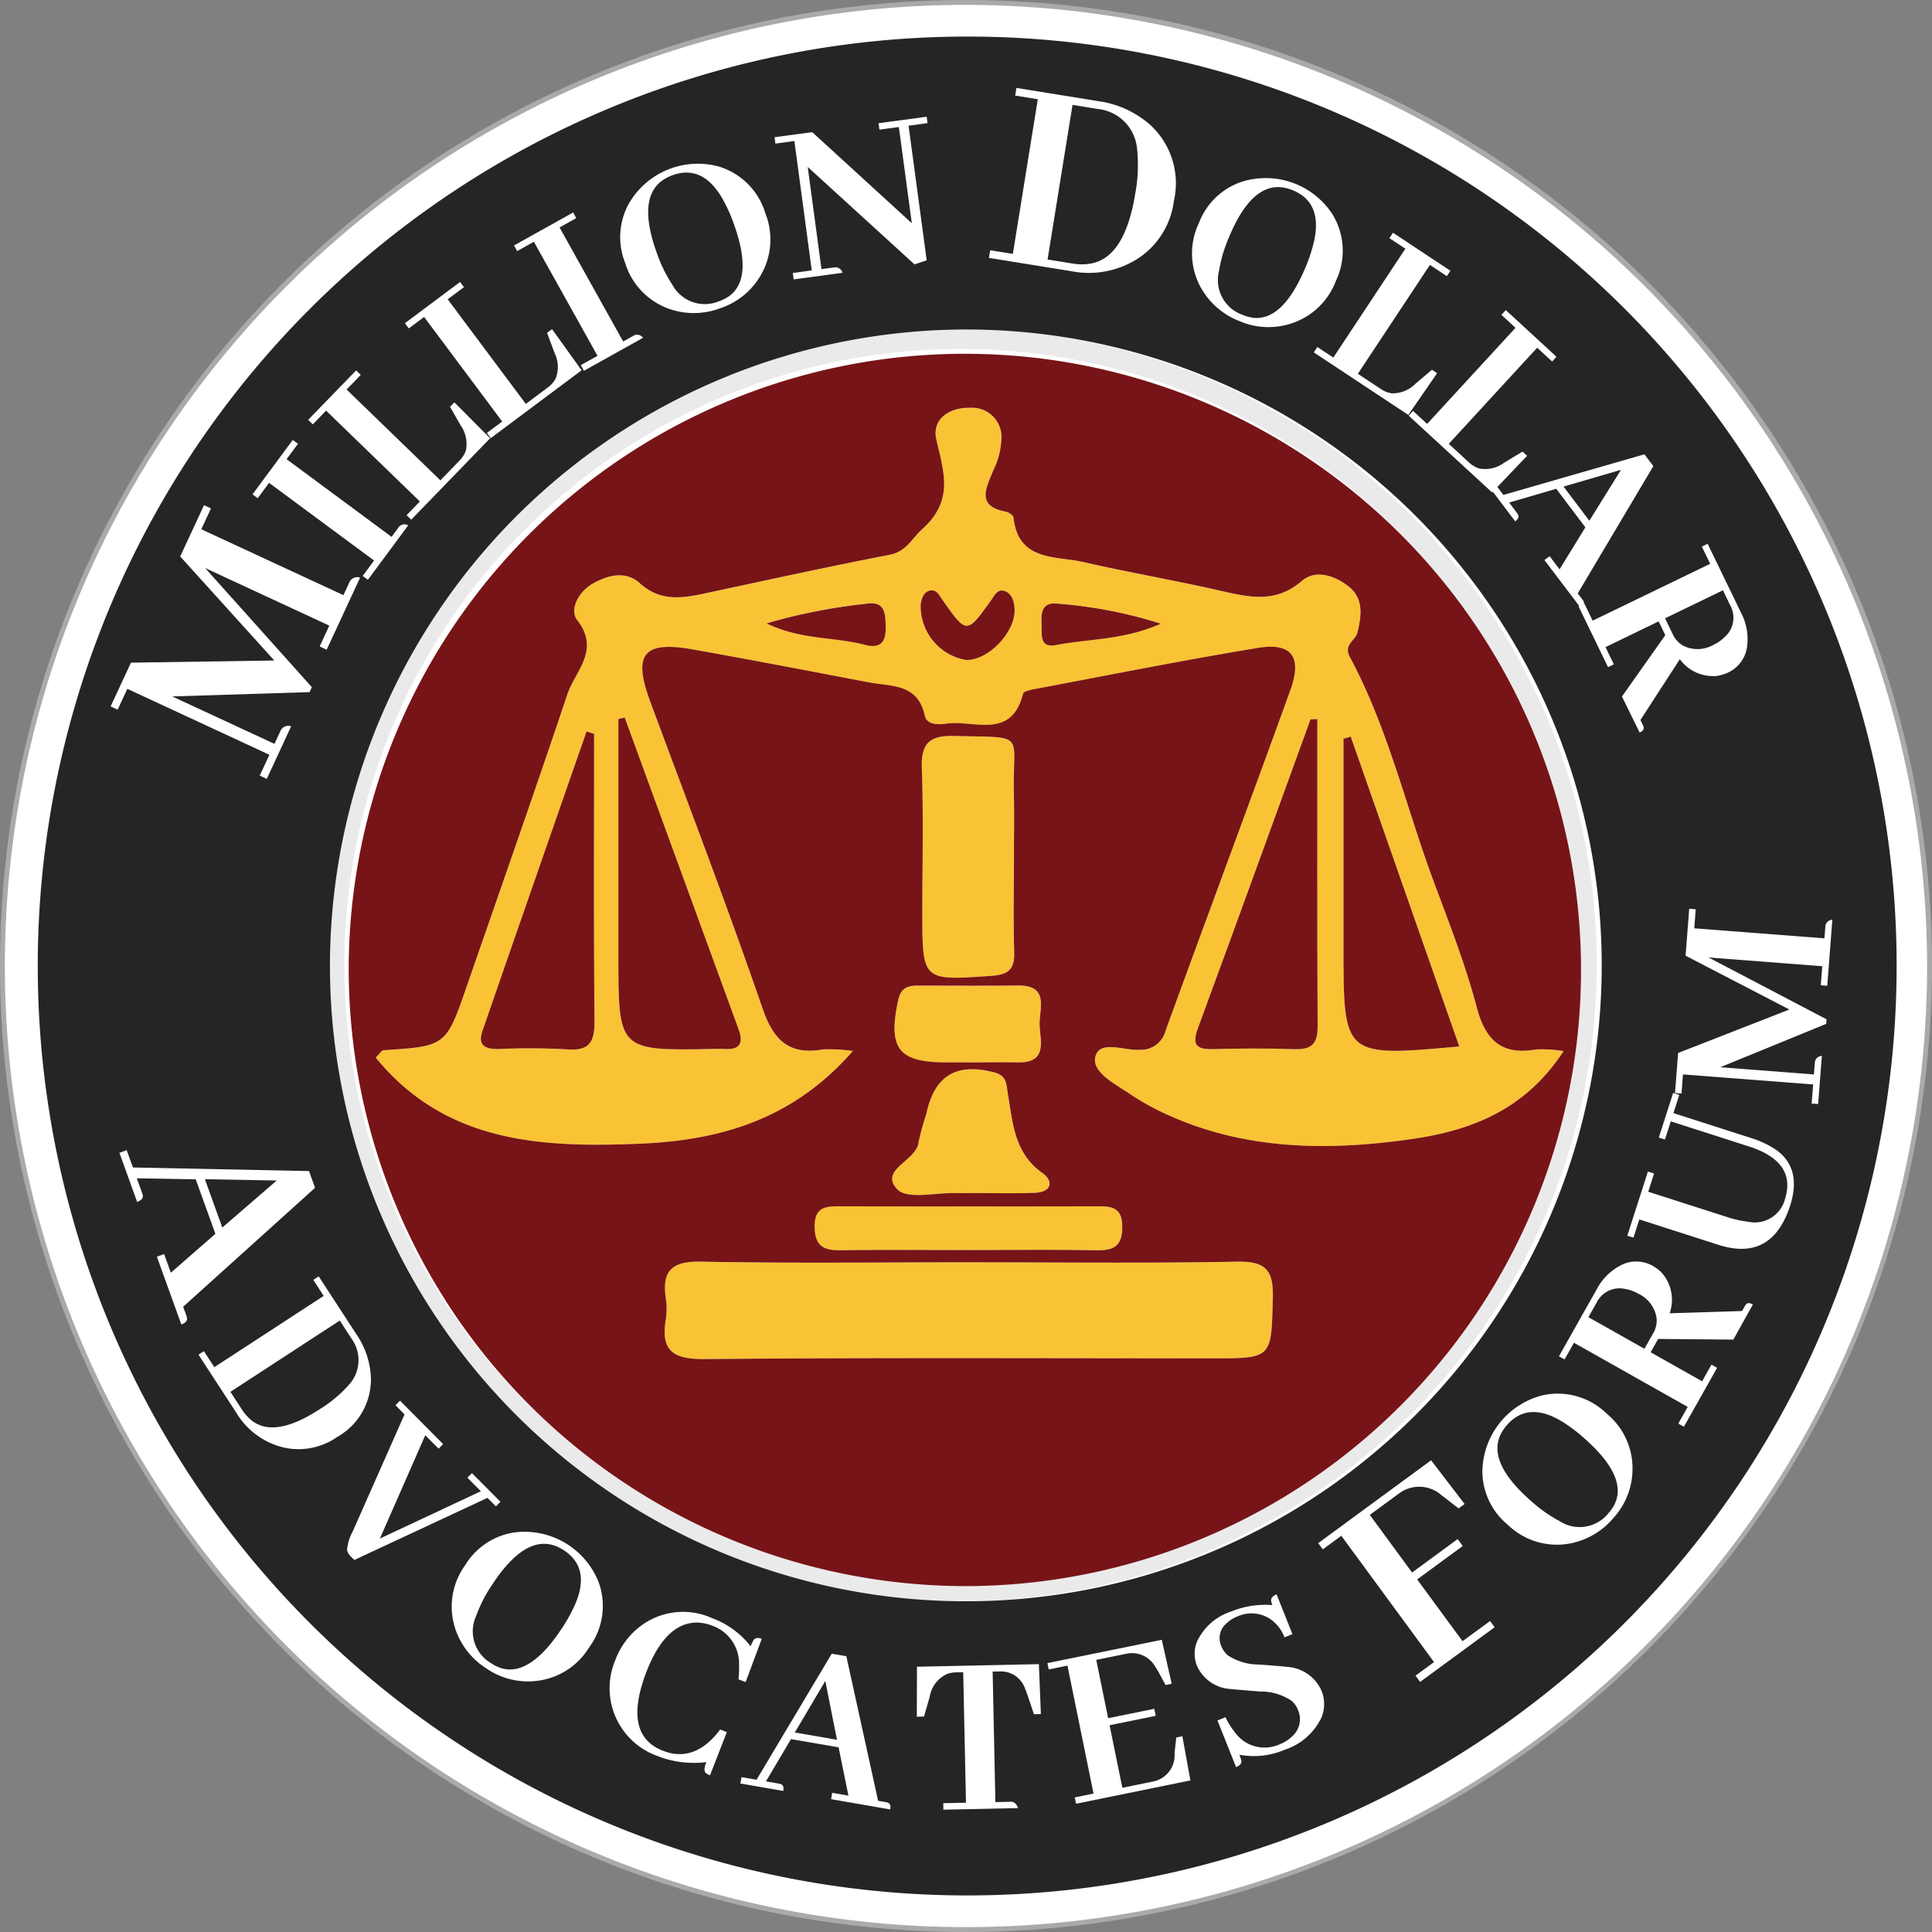 <?xml version="1.0" encoding="UTF-8"?> <svg xmlns="http://www.w3.org/2000/svg" xmlns:xlink="http://www.w3.org/1999/xlink" id="Group_566" data-name="Group 566" width="149.063" height="149.063" viewBox="0 0 149.063 149.063"><rect x="0" y="0" width="149.063" height="149.063" fill="#808080" stroke="none"/><defs><clipPath id="clip-path"><rect id="Rectangle_212" data-name="Rectangle 212" width="149.063" height="149.063" fill="none"></rect></clipPath></defs><g id="Group_566-2" data-name="Group 566" clip-path="url(#clip-path)"><path id="Path_707" data-name="Path 707" d="M149.057,74.715A74.343,74.343,0,1,1,74.715.372a74.342,74.342,0,0,1,74.343,74.343" transform="translate(-0.183 -0.183)" fill="#fff"></path><path id="Path_708" data-name="Path 708" d="M74.532,149.063a74.531,74.531,0,1,1,74.531-74.531,74.616,74.616,0,0,1-74.531,74.531m0-148.685a74.154,74.154,0,1,0,74.153,74.154A74.238,74.238,0,0,0,74.532.378" fill="#aaa"></path><path id="Path_709" data-name="Path 709" d="M147.559,99.28a49.069,49.069,0,1,1-48.869-49.2,48.986,48.986,0,0,1,48.869,49.2m-96.631-.07a47.54,47.54,0,1,0,47.579-47.6,47.562,47.562,0,0,0-47.579,47.6" transform="translate(-24.358 -24.684)" fill="#ebeaea"></path><path id="Path_710" data-name="Path 710" d="M148.812,111.672c-3,4.611-7.272,6.154-11.77,6.8-6.352.906-12.735.868-18.775-1.874a19.5,19.5,0,0,1-2.9-1.6c-1.133-.77-2.963-1.676-2.689-2.869.312-1.358,2.236-.466,3.433-.553a1.958,1.958,0,0,0,1.992-1.484c3.19-8.759,6.452-17.492,9.624-26.257.931-2.572.108-3.7-2.492-3.268-5.645.93-11.259,2.052-16.883,3.111-.444.084-1.191.2-1.251.435-.9,3.572-3.778,2-5.91,2.3-.632.09-1.519.1-1.675-.628-.53-2.484-2.582-2.228-4.311-2.557-4.533-.864-9.064-1.737-13.607-2.544-3.79-.674-4.61.369-3.268,4,2.913,7.876,5.927,15.719,8.659,23.658.863,2.509,2.059,3.672,4.7,3.205a13.025,13.025,0,0,1,2.288.122c-4.651,5.336-10.324,6.906-16.495,7.158-7.552.308-14.947-.062-20.321-6.647.346-.347.457-.561.581-.568,4.836-.312,4.839-.308,6.448-4.952,2.6-7.5,5.234-14.986,7.756-22.511.6-1.8,2.571-3.4.754-5.73-.615-.787.1-2.174,1.189-2.8,1.188-.679,2.566-1.019,3.642-.044,1.635,1.481,3.361,1.148,5.194.755,4.692-1.008,9.381-2.031,14.092-2.946,1.3-.254,1.7-1.253,2.493-1.963,2.491-2.229,1.679-4.391,1.1-6.949-.353-1.562,1.02-2.478,2.658-2.428a2.265,2.265,0,0,1,2.363,2.507,6.05,6.05,0,0,1-.644,2.371c-.473,1.211-1.363,2.708.97,3.132.231.042.589.28.609.458.379,3.4,3.24,2.944,5.412,3.44,3.509.8,7.06,1.415,10.569,2.211,2.2.5,4.238.988,6.245-.744,1.071-.924,2.523-.446,3.6.384,1.207.929,1.032,2.257.718,3.561-.155.647-1.111.949-.587,1.922,2.948,5.474,4.319,11.548,6.472,17.327,1.191,3.2,2.446,6.4,3.315,9.688.685,2.6,1.959,3.721,4.62,3.247a10.747,10.747,0,0,1,2.08.131M76.373,85.94l-.49.111v18.274c0,7.329,0,7.329,7.356,7.183.277-.006.555-.021.831,0,1.177.086,1.483-.436,1.093-1.5q-4.4-12.032-8.791-24.066m53.439.112-.526.018c-2.886,7.938-5.754,15.881-8.677,23.805-.449,1.218-.24,1.677,1.1,1.644,2.118-.053,4.24-.068,6.355.007,1.307.046,1.776-.426,1.77-1.746-.041-7.909-.02-15.818-.02-23.728m-55.8,1.143-.583-.182q-4.014,11.54-8.025,23.082c-.4,1.167.224,1.437,1.249,1.418a51.417,51.417,0,0,1,5.254.026c1.79.151,2.15-.62,2.136-2.234-.068-7.37-.03-14.74-.03-22.11m66.752,24.12-8.372-23.9-.56.161v16.04c0,8.506,0,8.506,8.932,7.7M102.668,81.488c1.769.082,3.932-2.228,3.775-4.02-.051-.586-.233-1.144-.814-1.309-.514-.146-.728.354-1,.734-1.863,2.613-1.881,2.611-3.722,0-.266-.376-.466-.871-.988-.759-.487.1-.634.588-.717,1.064a4.219,4.219,0,0,0,3.466,4.286m15.067-2.793a34.965,34.965,0,0,0-7.888-1.538c-1.234-.175-1.367.6-1.313,1.517.045.769-.221,1.93,1.112,1.67,2.542-.5,5.227-.374,8.089-1.649m-30.415-.024c2.66,1.282,5.2,1.026,7.538,1.642,1.188.312,1.677-.118,1.652-1.374-.023-1.143-.075-2.046-1.612-1.772a43.744,43.744,0,0,0-7.578,1.5" transform="translate(-28.172 -30.575)" fill="#f9c335"></path><path id="Path_711" data-name="Path 711" d="M147.336,121.192c0,2.49-.053,4.982.021,7.47.039,1.308-.441,1.723-1.745,1.814-5.349.373-5.346.418-5.345-4.921,0-3.689.1-7.381-.039-11.065-.072-1.949.577-2.571,2.514-2.521,5.7.145,4.464-.341,4.588,4.521.04,1.567.006,3.135.006,4.7" transform="translate(-69.111 -55.184)" fill="#f9c335"></path><path id="Path_712" data-name="Path 712" d="M135.712,186.9c-3.222,0-6.444-.03-9.664.015-1.268.018-2.1-.165-2.132-1.744-.038-1.717.992-1.646,2.158-1.644q9.8.021,19.606,0c1.1,0,1.956.025,1.969,1.552s-.636,1.867-2,1.841c-3.313-.063-6.627-.021-9.941-.021" transform="translate(-61.073 -90.455)" fill="#f9c335"></path><path id="Path_713" data-name="Path 713" d="M124.461,192c6.93,0,13.862.084,20.789-.05,2.192-.042,2.849.6,2.788,2.791-.128,4.666-.011,4.67-4.7,4.67-13.029,0-26.058-.064-39.086.057-2.412.022-3.468-.564-3.053-3.048a5.463,5.463,0,0,0,0-1.659c-.313-2.166.535-2.855,2.749-2.811,6.835.138,13.674.05,20.512.05" transform="translate(-49.834 -94.607)" fill="#f9c335"></path><path id="Path_714" data-name="Path 714" d="M141.742,172.234c-.368,0-.736.01-1.1,0-1.556-.048-3.763.519-4.529-.285-1.467-1.54,1.506-2.172,1.643-3.679a19.565,19.565,0,0,1,.584-2.12c.623-2.98,2.313-3.986,5.236-3.233,1.005.258.934.924,1.058,1.643.385,2.242.482,4.565,2.649,6.109.922.657.723,1.5-.575,1.543-1.652.06-3.309.015-4.963.015Z" transform="translate(-66.884 -80.177)" fill="#f9c335"></path><path id="Path_715" data-name="Path 715" d="M141.732,155.884h-1.657c-3.709,0-4.507-1.084-3.713-4.788.209-.977.74-1.137,1.54-1.136,2.577,0,5.155.019,7.732-.006,2.393-.022,1.627,1.786,1.643,2.978.015,1.213.692,3-1.679,2.955-1.289-.026-2.578,0-3.866,0" transform="translate(-67.071 -73.908)" fill="#f9c335"></path><path id="Path_716" data-name="Path 716" d="M53.052,101.352a47.54,47.54,0,1,1,47.342,47.515,47.657,47.657,0,0,1-47.342-47.515m93.735,6.236a10.661,10.661,0,0,0-2.08-.131c-2.662.474-3.935-.65-4.62-3.247-.869-3.292-2.124-6.488-3.315-9.688-2.152-5.779-3.523-11.852-6.472-17.327-.524-.972.432-1.274.587-1.921.313-1.3.489-2.632-.718-3.561-1.079-.831-2.532-1.309-3.6-.384-2.007,1.732-4.047,1.243-6.245.744-3.509-.8-7.06-1.411-10.569-2.211-2.172-.5-5.033-.04-5.412-3.44-.02-.178-.377-.416-.609-.458-2.333-.424-1.443-1.921-.97-3.132a6.05,6.05,0,0,0,.644-2.371,2.265,2.265,0,0,0-2.363-2.507c-1.638-.051-3.011.865-2.658,2.428.577,2.557,1.389,4.72-1.1,6.949-.794.71-1.189,1.71-2.493,1.963-4.71.915-9.4,1.938-14.092,2.946-1.833.394-3.559.726-5.194-.755-1.076-.975-2.454-.635-3.642.044-1.093.625-1.8,2.012-1.189,2.8,1.817,2.325-.15,3.928-.754,5.73-2.522,7.525-5.158,15.012-7.756,22.511-1.609,4.644-1.612,4.64-6.448,4.952-.124.008-.235.221-.581.568,5.374,6.585,12.769,6.955,20.321,6.647,6.171-.252,11.844-1.823,16.495-7.158a13.025,13.025,0,0,0-2.288-.122c-2.643.467-3.838-.7-4.7-3.205-2.732-7.939-5.746-15.781-8.659-23.658-1.342-3.629-.522-4.671,3.268-4,4.543.807,9.074,1.68,13.607,2.544,1.729.33,3.781.073,4.311,2.557.156.729,1.042.718,1.675.628,2.131-.3,5.006,1.269,5.91-2.3.06-.237.807-.351,1.251-.434,5.624-1.058,11.238-2.181,16.883-3.111,2.6-.428,3.423.7,2.492,3.268-3.172,8.765-6.434,17.5-9.624,26.257a1.958,1.958,0,0,1-1.992,1.484c-1.2.087-3.121-.8-3.433.553-.274,1.193,1.555,2.1,2.689,2.869a19.5,19.5,0,0,0,2.9,1.6c6.039,2.742,12.422,2.78,18.775,1.874,4.5-.642,8.772-2.184,11.77-6.8m-46.013,16.3c-6.838,0-13.677.087-20.512-.05-2.214-.045-3.062.644-2.748,2.811a5.482,5.482,0,0,1,0,1.659c-.415,2.483.641,3.07,3.053,3.048,13.028-.121,26.057-.057,39.086-.057,4.689,0,4.572,0,4.7-4.669.06-2.193-.6-2.833-2.788-2.791-6.928.133-13.859.049-20.789.05m3.6-31.389c0-1.568.033-3.137-.006-4.7-.124-4.862,1.113-4.376-4.588-4.521-1.938-.049-2.586.573-2.514,2.521.135,3.684.039,7.376.039,11.065,0,5.339,0,5.293,5.345,4.921,1.3-.091,1.784-.506,1.745-1.814-.074-2.488-.022-4.98-.02-7.47m-3.586,30.439c3.314,0,6.628-.043,9.941.021,1.36.026,2.009-.322,2-1.841s-.873-1.554-1.969-1.552q-9.8.021-19.606,0c-1.166,0-2.2-.073-2.158,1.644.034,1.579.865,1.762,2.132,1.744,3.221-.046,6.443-.015,9.664-.015m.219-4.39v-.009c1.654,0,3.311.046,4.963-.015,1.3-.048,1.5-.886.575-1.544-2.167-1.544-2.264-3.868-2.649-6.109-.124-.719-.053-1.385-1.058-1.644-2.924-.752-4.613.254-5.236,3.234a19.686,19.686,0,0,0-.584,2.12c-.137,1.508-3.11,2.139-1.643,3.679.766.8,2.973.237,4.529.285.368.011.735,0,1.1,0m-.2-10.082c1.289,0,2.578-.022,3.866,0,2.371.048,1.694-1.742,1.679-2.954-.016-1.192.75-3-1.643-2.978-2.577.024-5.155.009-7.732.006-.8,0-1.331.159-1.54,1.136-.794,3.7,0,4.785,3.713,4.788q.828,0,1.657,0" transform="translate(-26.148 -26.491)" fill="#771417"></path><path id="Path_717" data-name="Path 717" d="M94.569,109.172q4.395,12.033,8.791,24.066c.389,1.065.083,1.586-1.094,1.5-.275-.02-.554-.005-.831,0-7.356.146-7.356.146-7.356-7.182V109.283l.49-.111" transform="translate(-46.368 -53.807)" fill="#771417"></path><path id="Path_718" data-name="Path 718" d="M191.268,109.392c0,7.909-.021,15.819.02,23.728.007,1.319-.463,1.792-1.769,1.746-2.116-.075-4.238-.059-6.355-.007-1.338.033-1.548-.425-1.1-1.644,2.923-7.923,5.791-15.868,8.677-23.8l.526-.018" transform="translate(-89.628 -53.916)" fill="#771417"></path><path id="Path_719" data-name="Path 719" d="M81.9,111.469c0,7.37-.038,14.74.03,22.11.015,1.614-.346,2.385-2.136,2.234a51.408,51.408,0,0,0-5.253-.026c-1.025.019-1.654-.251-1.249-1.418q4-11.544,8.025-23.082l.583.182" transform="translate(-36.061 -54.85)" fill="#771417"></path><path id="Path_720" data-name="Path 720" d="M213.33,135.982c-8.932.809-8.932.809-8.932-7.7v-16.04l.56-.161,8.372,23.9" transform="translate(-100.741 -55.243)" fill="#771417"></path><path id="Path_721" data-name="Path 721" d="M143.5,95.178a4.219,4.219,0,0,1-3.466-4.286c.082-.476.229-.959.717-1.064.523-.112.722.382.988.759,1.841,2.608,1.859,2.61,3.722,0,.271-.38.486-.88,1-.734.581.165.763.723.814,1.309.157,1.791-2.005,4.1-3.775,4.02" transform="translate(-69 -44.265)" fill="#771417"></path><path id="Path_722" data-name="Path 722" d="M167.654,93.368c-2.862,1.275-5.548,1.154-8.089,1.649-1.333.26-1.067-.9-1.112-1.669-.053-.914.079-1.692,1.313-1.517a34.954,34.954,0,0,1,7.888,1.538" transform="translate(-78.091 -45.248)" fill="#771417"></path><path id="Path_723" data-name="Path 723" d="M116.63,93.328a43.743,43.743,0,0,1,7.578-1.5c1.537-.273,1.589.629,1.612,1.772.025,1.256-.464,1.686-1.652,1.374-2.339-.616-4.878-.36-7.538-1.642" transform="translate(-57.483 -45.232)" fill="#771417"></path><path id="Path_724" data-name="Path 724" d="M77.191,5.564a71.71,71.71,0,1,0,71.794,71.673A71.667,71.667,0,0,0,77.191,5.564m.185,22.6A49.062,49.062,0,1,1,28.109,76.9,49.155,49.155,0,0,1,77.377,28.163" transform="translate(-2.651 -2.742)" fill="#272424"></path><path id="Path_725" data-name="Path 725" d="M24.573,77.11l-.745,1.607L34.793,83.8l.493-1.064a.674.674,0,0,1,.794-.291L33.5,88.01l-.542-.252.744-1.607-9.579-4.443L32.357,90.9l-.177.381-10.6.332,7.893,3.66.493-1.065a.674.674,0,0,1,.794-.291l-1.881,4.057-.543-.251.746-1.607L18.119,91.028l-.745,1.607-.542-.251L18.4,89.009l11.058-.167L22.2,80.815l1.835-3.956Z" transform="translate(-8.296 -37.881)" fill="#fff"></path><path id="Path_726" data-name="Path 726" d="M47.322,77.732l-.4-.3.878-1.186-8.1-5.994-.878,1.186-.4-.3,3.107-4.2.4.3-.879,1.186,8.1,5.994.582-.786a.561.561,0,0,1,.7-.1Z" transform="translate(-18.939 -32.997)" fill="#fff"></path><path id="Path_727" data-name="Path 727" d="M54.833,67.873l-.358-.346,1.027-1.06-7.235-7.009-1.027,1.06-.358-.347,3.7-3.816.358.346-1.091,1.127,7.235,7.008,1.464-1.51a2.086,2.086,0,0,0,.5-.778,2.466,2.466,0,0,0-.4-1.95l-.819-1.435.334-.344,2.758,2.774Z" transform="translate(-23.107 -27.776)" fill="#fff"></path><path id="Path_728" data-name="Path 728" d="M68.227,54.951l-.3-.4,1.183-.882L63.085,45.6l-1.183.884-.3-.4L65.861,42.9l.3.4-1.256.938,6.027,8.071,1.685-1.259a2.082,2.082,0,0,0,.614-.689,2.466,2.466,0,0,0-.081-1.988l-.58-1.547.385-.287,2.281,3.178Z" transform="translate(-30.363 -21.146)" fill="#fff"></path><path id="Path_729" data-name="Path 729" d="M83.6,44.543l-.242-.435,1.289-.719-4.908-8.8-1.289.719-.242-.435,4.559-2.544.242.435-1.289.72,4.908,8.8.854-.477a.56.56,0,0,1,.678.192Z" transform="translate(-38.547 -15.936)" fill="#fff"></path><path id="Path_730" data-name="Path 730" d="M101.985,25.109a5.387,5.387,0,0,1,3.578,3.612,5.457,5.457,0,0,1-.217,4.51,5.654,5.654,0,0,1-3.247,2.8,5.785,5.785,0,0,1-3.849.094,5.445,5.445,0,0,1-3.507-3.579,5.37,5.37,0,0,1,.24-4.5,6.144,6.144,0,0,1,7-2.937m.735,10.031q1.945-1.348.406-5.618a12.056,12.056,0,0,0-.876-1.939q-1.524-2.648-3.849-1.809c-.1.038-.212.084-.324.136q-2.567,1.2-.9,5.834a10.949,10.949,0,0,0,1.211,2.485,2.843,2.843,0,0,0,3.579,1.278,3.519,3.519,0,0,0,.75-.368" transform="translate(-46.509 -12.256)" fill="#fff"></path><path id="Path_731" data-name="Path 731" d="M125.864,18.26l3.712-.5.066.493-1.463.2,1.4,10.385-.944.313L120.4,21.638l1.059,7.88,1.06-.142a.56.56,0,0,1,.56.427l-3.766.507-.066-.494,1.463-.2-1.341-9.982-1.463.2-.066-.494,2.907-.39,7.683,7.027-1-7.422-1.5.2Z" transform="translate(-58.079 -8.754)" fill="#fff"></path><path id="Path_732" data-name="Path 732" d="M158.9,14.4a7.626,7.626,0,0,1,3.969,1.807,6.11,6.11,0,0,1,1.853,5.883,6.247,6.247,0,0,1-2.681,4.388,7,7,0,0,1-5.236,1.039l-6.359-1.026.1-.59,1.749.282,1.926-11.933-1.748-.282.1-.59Zm-2,.284-1.926,11.932,1.924.31a4.173,4.173,0,0,0,1.343.015q2.691-.417,3.5-5.423a11.922,11.922,0,0,0,.143-3.385A3.387,3.387,0,0,0,158.825,15Z" transform="translate(-74.149 -6.594)" fill="#fff"></path><path id="Path_733" data-name="Path 733" d="M192.24,29.949a5.389,5.389,0,0,1,.2,5.081,5.455,5.455,0,0,1-3.208,3.177,5.653,5.653,0,0,1-4.284-.131,5.784,5.784,0,0,1-2.9-2.533,5.441,5.441,0,0,1-.166-5.007,5.373,5.373,0,0,1,3.218-3.154,6.144,6.144,0,0,1,7.145,2.567M186,37.839q2.345.32,4.1-3.867a12.087,12.087,0,0,0,.665-2.021q.666-2.981-1.615-3.934c-.1-.042-.212-.082-.33-.118q-2.7-.85-4.6,3.694a11.014,11.014,0,0,0-.788,2.65A2.844,2.844,0,0,0,185.2,37.6a3.576,3.576,0,0,0,.8.235" transform="translate(-89.382 -13.328)" fill="#fff"></path><path id="Path_734" data-name="Path 734" d="M199.88,44.642l.275-.415,1.231.814,5.559-8.4-1.231-.814.275-.416,4.431,2.933-.275.415-1.307-.866-5.559,8.4,1.754,1.161a2.065,2.065,0,0,0,.856.345,2.475,2.475,0,0,0,1.844-.748l1.26-1.069.4.264-2.22,3.221Z" transform="translate(-98.514 -17.453)" fill="#fff"></path><path id="Path_735" data-name="Path 735" d="M214.316,55.325l.337-.366,1.086,1,6.818-7.414-1.086-1,.337-.367,3.911,3.6-.337.367-1.154-1.062-6.819,7.414,1.548,1.424a2.08,2.08,0,0,0,.791.476,2.465,2.465,0,0,0,1.939-.447l1.414-.855.353.325-2.7,2.829Z" transform="translate(-105.629 -23.253)" fill="#fff"></path><path id="Path_736" data-name="Path 736" d="M230.806,77.276l.4-.3.767,1.016,1.992-3.239-2.246-2.973-3.638,1.061.589.78a1.057,1.057,0,0,1,.108.173c.074.16,0,.325-.227.495l-2.024-2.679.4-.3.712.942,10.881-3.135.69.912-5.832,9.818.345.456a.9.9,0,0,1,.108.173q.111.239-.227.495Zm5.908-6.961-4.434,1.292,1.991,2.635Z" transform="translate(-111.646 -34.066)" fill="#fff"></path><path id="Path_737" data-name="Path 737" d="M240.154,87.551l.448-.218.643,1.329,9.067-4.389-.643-1.328.448-.217,2.588,5.346a4.334,4.334,0,0,1,.462,2.523,2.559,2.559,0,0,1-1.462,2.06,3.009,3.009,0,0,1-.895.269,3.16,3.16,0,0,1-2.838-1.291l-3.039,4.688.169.349a1.38,1.38,0,0,1,.08.207c.037.16-.067.3-.311.416l-1.366-2.781,3.345-4.735-.514-1.062-4.1,1.985.643,1.329-.448.217ZM251.3,86.317l-4.467,2.162.6,1.245a1.931,1.931,0,0,0,.813.877,2.485,2.485,0,0,0,2.353-.093,3.052,3.052,0,0,0,.882-.632,1.97,1.97,0,0,0,.369-2.413Z" transform="translate(-118.364 -40.774)" fill="#fff"></path><path id="Path_738" data-name="Path 738" d="M21.053,183.2l.563-.2.518,1.437,3.435-3-1.517-4.206-4.546-.079.4,1.1a1.251,1.251,0,0,1,.062.237q.043.313-.436.486l-1.367-3.79.562-.2.481,1.333,13.585.278.466,1.291-10.176,9.176.233.646a1.079,1.079,0,0,1,.062.237c.028.209-.118.371-.436.486Zm9.248-5.876-5.542-.1,1.345,3.727Z" transform="translate(-8.951 -86.242)" fill="#fff"></path><path id="Path_739" data-name="Path 739" d="M42.393,198.667a6.342,6.342,0,0,1,1.111,3.46,5.089,5.089,0,0,1-2.589,4.44,5.2,5.2,0,0,1-4.209.806,5.831,5.831,0,0,1-3.575-2.646l-2.931-4.5.417-.272.805,1.236,8.438-5.5-.805-1.236.418-.272ZM41.1,197.594l-8.438,5.5.886,1.36a3.462,3.462,0,0,0,.744.837q1.765,1.426,5.3-.881a9.966,9.966,0,0,0,2.168-1.809,2.823,2.823,0,0,0,.222-3.646Z" transform="translate(-14.885 -95.707)" fill="#fff"></path><path id="Path_740" data-name="Path 740" d="M53.118,225.151a1.027,1.027,0,0,1-.324-.536,3.567,3.567,0,0,1,.435-1.42l4-9.039-.7-.707.353-.35,3.327,3.351-.353.351-1.027-1.035-3.5,7.971,7.788-3.651-1.04-1.047.354-.351,2.2,2.213-.353.351-.65-.655-10.271,4.79Z" transform="translate(-26.018 -105.029)" fill="#fff"></path><path id="Path_741" data-name="Path 741" d="M80.064,236.94a5.387,5.387,0,0,1-.756,5.028,5.455,5.455,0,0,1-3.745,2.523,5.654,5.654,0,0,1-4.184-.928A5.788,5.788,0,0,1,69,240.534a5.445,5.445,0,0,1,.771-4.951,5.369,5.369,0,0,1,3.75-2.5,6.147,6.147,0,0,1,6.541,3.855m-7.6,6.588q2.245.752,4.745-3.034a12.1,12.1,0,0,0,1.031-1.862q1.21-2.8-.852-4.166a3.506,3.506,0,0,0-.3-.177q-2.5-1.34-5.212,2.77a11,11,0,0,0-1.268,2.457,2.844,2.844,0,0,0,1.116,3.633,3.559,3.559,0,0,0,.743.38" transform="translate(-33.866 -114.844)" fill="#fff"></path><path id="Path_742" data-name="Path 742" d="M96.511,256.378a5.554,5.554,0,0,1-3.306-7.453,5.808,5.808,0,0,1,2.356-2.882,5.437,5.437,0,0,1,5.115-.317,6.638,6.638,0,0,1,2.957,2.166,2.91,2.91,0,0,1,.229-.485q.2-.258.63-.091l-1.246,3.336-.55-.215a8.845,8.845,0,0,0,.046-1.131,3.111,3.111,0,0,0-2.054-3,3.45,3.45,0,0,0-1.19-.247q-2.419,0-3.891,3.767-1.878,4.852,1.2,6.1a5.253,5.253,0,0,0,.6.195q2.14.5,3.877-1.811l.515.2-1.3,3.332a1.212,1.212,0,0,1-.3-.155q-.259-.2.02-.863a7.687,7.687,0,0,1-3.709-.441" transform="translate(-45.718 -120.871)" fill="#fff"></path><path id="Path_743" data-name="Path 743" d="M119.639,262.818l.084-.49,1.255.217-.76-3.726-3.673-.635-1.93,3.26.963.167a1.111,1.111,0,0,1,.2.053c.163.066.221.238.172.517l-3.309-.573.085-.49,1.163.2,5.8-9.724,1.127.195,2.451,11.152.564.1a.874.874,0,0,1,.2.052q.245.1.172.517Zm-.445-9.119-2.354,3.974,3.254.563Z" transform="translate(-55.517 -124.003)" fill="#fff"></path><path id="Path_744" data-name="Path 744" d="M141.534,264.413l-.01-.5,1.752-.037-.213-10.07-.535.012a2.21,2.21,0,0,0-.662.106,2.319,2.319,0,0,0-1.383,1.763l-.447,1.541-.553.012.011-3.856,9.406-.2.155,3.853-.535.012-.512-1.521q-.079-.238-.175-.457a1.969,1.969,0,0,0-1.947-1.324l-.553.012.212,10.07,1.255-.026q.332.03.489.488Z" transform="translate(-68.746 -124.788)" fill="#fff"></path><path id="Path_745" data-name="Path 745" d="M168.474,252.979l-.572-1.051a2.968,2.968,0,0,0-.2-.317,2.058,2.058,0,0,0-2.265-1.044l-2.314.471.917,4.5,3.562-.726.111.542-3.561.726.984,4.826,2.314-.472a2.068,2.068,0,0,0,1.714-2.213l.133-1.195.47-.1.62,3.412-8.821,1.8-.1-.488,1.446-.3-2.011-9.869-1.446.295-.1-.488,8.822-1.8.765,3.384Z" transform="translate(-78.542 -122.97)" fill="#fff"></path><path id="Path_746" data-name="Path 746" d="M191.484,252.178a4.8,4.8,0,0,1-2.8,2.388,6.027,6.027,0,0,1-3.484.377,2.6,2.6,0,0,1,.157.493q.017.291-.411.462l-1.435-3.6.617-.246a6.245,6.245,0,0,0,.715,1.145,2.814,2.814,0,0,0,3.49.932,2.72,2.72,0,0,0,.919-.585,1.76,1.76,0,0,0,.457-2.089,1.725,1.725,0,0,0-.489-.679,4.3,4.3,0,0,0-2.449-.711q-1.948-.156-2.261-.191a3.04,3.04,0,0,1-2.574-1.773,2.481,2.481,0,0,1,.022-1.936,4.382,4.382,0,0,1,2.609-2.272,6.991,6.991,0,0,1,3.18-.494,2.144,2.144,0,0,1-.092-.281q-.061-.352.418-.544l1.224,3.067-.617.246a2.98,2.98,0,0,0-1.129-1.436,2.627,2.627,0,0,0-2.528-.163,2.443,2.443,0,0,0-.778.489,1.5,1.5,0,0,0-.433,1.8,1.825,1.825,0,0,0,.5.7,4.356,4.356,0,0,0,2.407.707q1.925.146,2.22.188a3.09,3.09,0,0,1,2.588,1.807,2.73,2.73,0,0,1-.037,2.2" transform="translate(-89.578 -119.558)" fill="#fff"></path><path id="Path_747" data-name="Path 747" d="M208.413,239.265l-.354-.482,1.428-1.048-7.152-9.744-1.428,1.048-.354-.482,8.709-6.392,2.586,3.374-.464.341-1.2-.929a.064.064,0,0,0-.044-.023,2.6,2.6,0,0,0-3.323-.225l-2.284,1.677,3.262,4.444,3.515-2.581.393.536-3.515,2.58,3.5,4.765,2.124-1.558.353.482Z" transform="translate(-98.846 -109.498)" fill="#fff"></path><path id="Path_748" data-name="Path 748" d="M230.258,212.128a5.387,5.387,0,0,1,4.875,1.443,5.455,5.455,0,0,1,1.981,4.057,5.648,5.648,0,0,1-1.5,4.015,5.783,5.783,0,0,1-3.328,1.936,5.446,5.446,0,0,1-4.8-1.448,5.37,5.37,0,0,1-1.955-4.059,6.144,6.144,0,0,1,4.721-5.945m5.474,8.437q1.055-2.119-2.35-5.119a12.092,12.092,0,0,0-1.7-1.277q-2.611-1.586-4.244.268a3.448,3.448,0,0,0-.218.275q-1.671,2.289,2.024,5.545a10.99,10.99,0,0,0,2.257,1.6,2.843,2.843,0,0,0,3.752-.6,3.6,3.6,0,0,0,.48-.684" transform="translate(-111.159 -104.491)" fill="#fff"></path><path id="Path_749" data-name="Path 749" d="M246.82,204.674l-.434-.244.725-1.286-8.774-4.948-.725,1.286-.433-.245,2.918-5.174a4.328,4.328,0,0,1,1.808-1.819,2.562,2.562,0,0,1,2.527.027,3.018,3.018,0,0,1,.731.582,3.16,3.16,0,0,1,.557,3.068l5.585-.175.19-.338a1.474,1.474,0,0,1,.125-.184c.111-.121.284-.115.52.018l-1.507,2.708-5.8-.05-.58,1.028,3.969,2.239.725-1.286.434.245Zm-7.368-8.454,4.322,2.438.68-1.205a1.944,1.944,0,0,0,.257-1.168,2.487,2.487,0,0,0-1.418-1.88,3.078,3.078,0,0,0-1.023-.365,1.971,1.971,0,0,0-2.193,1.072Z" transform="translate(-116.898 -94.594)" fill="#fff"></path><path id="Path_750" data-name="Path 750" d="M247.576,177.3l1.59-4.953.475.152-.451,1.405,6.042,1.94a8.407,8.407,0,0,0,1.644.373,2.414,2.414,0,0,0,2.868-1.753q.9-2.85-2.752-4.042l-6.06-1.945-.451,1.4-.474-.152,1.106-3.442.474.152-.451,1.405,5.954,1.912a7.42,7.42,0,0,1,1.97.923q2,1.437,1.075,4.317-1.4,4.3-5.468,3.03l-6.165-1.98-.451,1.405Z" transform="translate(-122.022 -81.958)" fill="#fff"></path><path id="Path_751" data-name="Path 751" d="M256.442,138.294l-.113,1.471,10.042.773.076-.975a.56.56,0,0,1,.535-.458l-.392,5.095-.5-.038.114-1.472-8.773-.676,9.106,4.772-.027.349-8.176,3.349,7.228.556.075-.975a.56.56,0,0,1,.535-.458l-.286,3.715-.5-.038.114-1.472-10.043-.773-.113,1.472-.5-.038.238-3.09,8.584-3.354-8.007-4.151.279-3.623Z" transform="translate(-125.608 -68.141)" fill="#fff"></path></g></svg> 